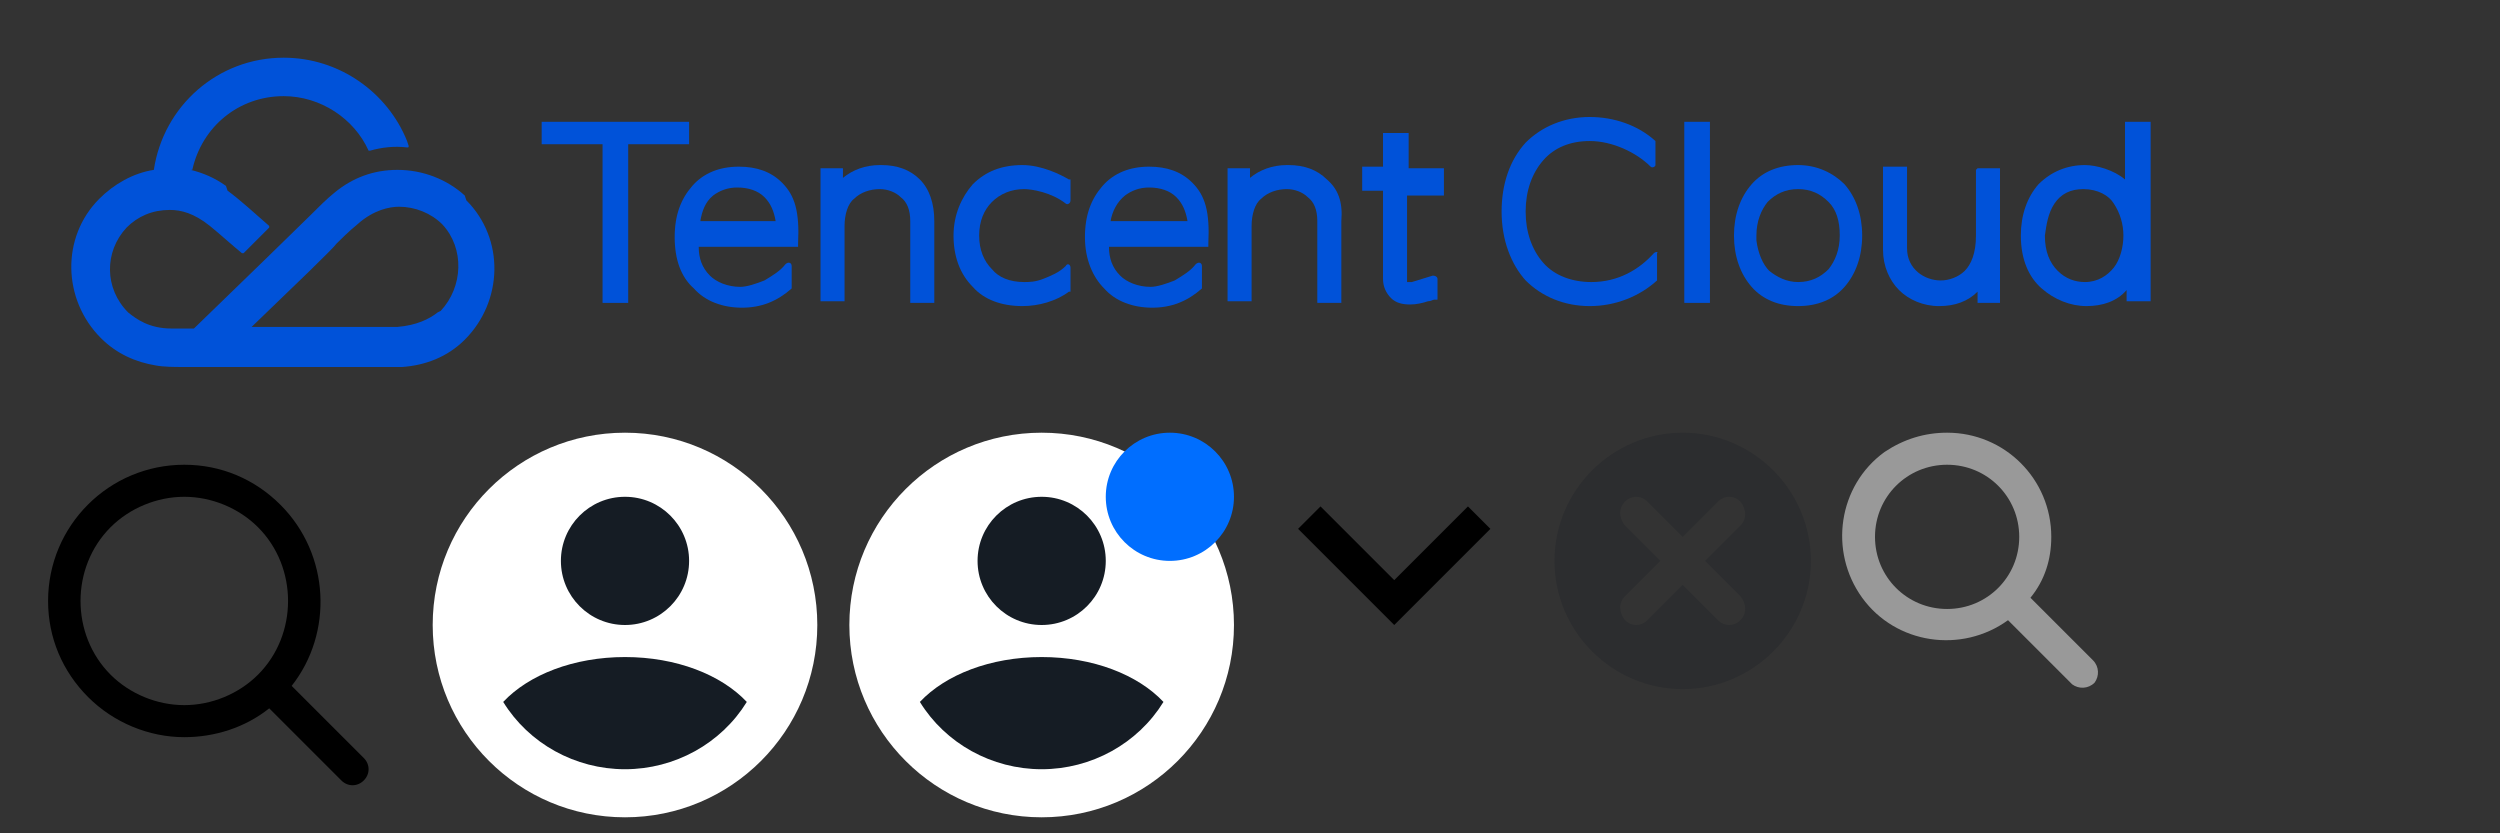 <?xml version="1.0" encoding="utf-8"?>
<!-- Generator: Adobe Illustrator 26.2.1, SVG Export Plug-In . SVG Version: 6.00 Build 0)  -->
<svg version="1.1" id="icon-user-msg" xmlns="http://www.w3.org/2000/svg" xmlns:xlink="http://www.w3.org/1999/xlink" x="0px"
	 y="0px" viewBox="0 0 156 52" style="enable-background:new 0 0 156 52;" xml:space="preserve">
<rect x="0" y="0" width="156" height="52" fill="#333333" stroke="none"/>
<style type="text/css">
	.st0{fill:none;}
	.st1{opacity:0.2;fill-rule:evenodd;clip-rule:evenodd;fill:#12181F;enable-background:new    ;}
	.st2{fill:#999999;}
	.st3{fill-rule:evenodd;clip-rule:evenodd;}
	.st4{fill-rule:evenodd;clip-rule:evenodd;fill:#FFFFFF;}
	.st5{fill-rule:evenodd;clip-rule:evenodd;fill:#151C24;}
	.st6{fill-rule:evenodd;clip-rule:evenodd;fill:#006EFF;}
	.st7{fill:#0052D9;}
</style>
<g>
	<path class="st0" d="M79,27h16v16H79V27z"/>
	<path d="M82.4,31.6l4.6,4.6l4.6-4.6L93,33l-6,6l-6-6L82.4,31.6z"/>
</g>
<path class="st1" d="M105,27c4.4,0,8,3.6,8,8s-3.6,8-8,8c-4.4,0-8-3.6-8-8S100.6,27,105,27z M102.8,31.3c-0.4-0.4-1-0.4-1.4,0
	c-0.4,0.4-0.4,1,0,1.5l0,0l2.2,2.2l-2.2,2.2c-0.4,0.4-0.4,1,0,1.5c0.4,0.4,1,0.4,1.4,0l2.2-2.2l2.2,2.2c0.4,0.4,1,0.4,1.4,0
	c0.4-0.4,0.4-1,0-1.5l-2.2-2.2l2.2-2.2c0.4-0.4,0.4-1,0-1.5c-0.4-0.4-1-0.4-1.4,0l0,0l-2.2,2.2L102.8,31.3z"/>
<g>
	<path class="st0" d="M115,27h16v16h-16V27z"/>
	<path class="st2" d="M121.5,27c3.6,0,6.5,2.9,6.5,6.5c0,1.4-0.4,2.7-1.3,3.8l3.9,3.9l0,0c0.4,0.4,0.4,1,0.1,1.4
		c-0.4,0.4-1,0.4-1.4,0.1c0,0,0,0-0.1-0.1l0,0l-0.9-0.9l-3-3c-2.9,2.1-7,1.5-9.1-1.4s-1.5-7,1.4-9.1C118.8,27.4,120.1,27,121.5,27z
		 M121.5,29c-2.5,0-4.5,2-4.5,4.5s2,4.5,4.5,4.5s4.5-2,4.5-4.5S124,29,121.5,29z"/>
</g>
<g>
	<path class="st0" d="M1,27h24v24H1V27z"/>
	<path class="st3" d="M11.5,44c-1.7,0-3.4-0.7-4.6-1.9c-2.5-2.5-2.5-6.7,0-9.2c1.2-1.2,2.9-1.9,4.6-1.9c1.7,0,3.4,0.7,4.6,1.9
		c2.5,2.5,2.5,6.7,0,9.2C14.9,43.3,13.2,44,11.5,44 M11.5,29C6.8,29,3,32.8,3,37.5c0,2.3,0.9,4.4,2.5,6c1.6,1.6,3.8,2.5,6,2.5
		c1.9,0,3.8-0.6,5.3-1.8l4.5,4.5c0.4,0.4,1,0.4,1.4,0c0,0,0,0,0,0c0.4-0.4,0.4-1,0-1.4l-4.5-4.5c2.6-3.3,2.4-8.2-0.7-11.3
		C15.9,29.9,13.8,29,11.5,29"/>
</g>
<g>
	<circle class="st4" cx="39" cy="39" r="12"/>
	<path class="st5" d="M39,41c3.2,0,6,1.1,7.6,2.8C45,46.4,42.1,48,39,48c-3.1,0-6-1.6-7.6-4.2C33,42.1,35.8,41,39,41z"/>
	<circle class="st5" cx="39" cy="35" r="4"/>
</g>
<g>
	<circle class="st4" cx="65" cy="39" r="12"/>
	<path class="st5" d="M65,41c3.2,0,6,1.1,7.6,2.8C71,46.4,68.1,48,65,48c-3.1,0-6-1.6-7.6-4.2C59,42.1,61.8,41,65,41z"/>
	<circle class="st5" cx="65" cy="35" r="4"/>
	<circle class="st6" cx="73" cy="31" r="4"/>
</g>
<g>
	<polygon class="st7" points="43,9 43,8.9 43,7.7 43,7.6 42.9,7.6 33.9,7.6 33.8,7.6 33.8,7.7 33.8,8.9 33.8,9 33.9,9 37.6,9 
		37.6,18.7 37.6,18.9 37.7,18.9 39.1,18.9 39.2,18.9 39.2,18.7 39.2,9 42.9,9 	"/>
	<path class="st7" d="M48.8,11.4L48.8,11.4c-0.7-0.7-1.6-1-2.7-1c-1.2,0-2.2,0.4-2.9,1.2s-1.1,1.8-1.1,3.2l0,0l0,0
		c0,1.4,0.4,2.5,1.2,3.2c0.7,0.8,1.8,1.2,3,1.2s2.2-0.4,3.1-1.2l0,0v-0.1v-1.3c0-0.2-0.2-0.3-0.4-0.1l0,0c-0.3,0.4-0.8,0.7-1.3,1
		c-0.5,0.2-1.1,0.4-1.5,0.4c-0.8,0-1.5-0.3-1.9-0.7l0,0c-0.5-0.5-0.7-1.1-0.7-1.8h6.1h0.1v-0.1v-0.1C49.9,13.2,49.6,12.2,48.8,11.4
		L48.8,11.4z M44.5,12.2L44.5,12.2c0.4-0.3,0.9-0.5,1.5-0.5c0.7,0,1.3,0.2,1.7,0.6c0.4,0.4,0.6,0.9,0.7,1.5h-4.7
		C43.8,13.2,44,12.6,44.5,12.2z"/>
	<path class="st7" d="M57.4,11.2c-0.6-0.6-1.4-0.9-2.4-0.9l0,0h-0.1c-0.9,0-1.7,0.3-2.3,0.8v-0.5v-0.1h-0.1h-1.2h-0.1v0.1v8.1v0.1
		h0.1h1.3h0.1v-0.1v-4.6c0-0.7,0.2-1.4,0.6-1.7l0,0c0.4-0.4,1-0.6,1.6-0.6c0.5,0,1,0.2,1.3,0.5c0.4,0.3,0.6,0.8,0.6,1.5v5v0.1h0.1
		h1.3h0.1v-0.1v-5C58.3,12.7,58,11.8,57.4,11.2L57.4,11.2z"/>
	<path class="st7" d="M103.2,15.8L103.2,15.8c-0.9,1-2.2,1.8-3.9,1.8c-1.2,0-2.3-0.4-3-1.2c-0.7-0.8-1.1-1.9-1.1-3.2
		s0.4-2.4,1.1-3.2C97,9.2,98,8.8,99.2,8.8c1.4,0,2.9,0.7,3.8,1.6l0,0c0.1,0.1,0.3,0,0.3-0.1l0,0V8.9V8.8l0,0c-1.1-1-2.6-1.5-4.1-1.5
		c-1.6,0-3,0.6-4,1.6l0,0c-1,1.1-1.5,2.6-1.5,4.3c0,1.8,0.6,3.3,1.5,4.3c1,1,2.4,1.6,4,1.6s3.1-0.6,4.2-1.6l0,0v-0.1v-1.5v-0.1l0,0
		C103.5,15.7,103.3,15.7,103.2,15.8z"/>
	<path class="st7" d="M123.4,10.5L123.4,10.5l-0.1,0.1v4.1c0,1.1-0.3,1.8-0.7,2.2c-0.4,0.4-1,0.6-1.5,0.6c-1,0-2.1-0.7-2.1-2v-5
		v-0.1h-0.1h-1.3h-0.1v0.2v5l0,0c0,1,0.4,1.9,1,2.5s1.5,1,2.5,1s1.8-0.3,2.4-0.9v0.6v0.1h0.1h1.2h0.1v-0.1v-8.2v-0.1h-0.1H123.4z"/>
	<path class="st7" d="M112.2,10.3c-1.2,0-2.2,0.4-2.9,1.2c-0.7,0.8-1.1,1.9-1.1,3.2s0.4,2.4,1.1,3.2s1.7,1.2,2.9,1.2
		c1.2,0,2.2-0.4,2.9-1.2c0.7-0.8,1.1-1.9,1.1-3.2s-0.4-2.4-1.1-3.2C114.4,10.8,113.4,10.3,112.2,10.3z M112.2,17.6
		c-0.7,0-1.3-0.3-1.8-0.7c-0.4-0.4-0.7-1.1-0.8-1.9l0,0v-0.3c0-0.9,0.3-1.6,0.7-2.1c0.5-0.5,1.1-0.8,1.9-0.8s1.4,0.3,1.9,0.8
		s0.7,1.2,0.7,2.1c0,0.9-0.3,1.6-0.7,2.1C113.6,17.3,113,17.6,112.2,17.6z"/>
	<path class="st7" d="M134,7.6h-1.3h-0.1v0.1v3.5c-0.7-0.6-1.8-0.9-2.5-0.9c-1.1,0-2.1,0.4-2.9,1.2l0,0c-0.7,0.8-1.1,1.9-1.1,3.2
		c0,1.5,0.5,2.6,1.3,3.3c0.8,0.7,1.8,1.1,2.8,1.1s1.9-0.3,2.5-1v0.6v0.1h0.1h1.3h0.1v-0.1v-11V7.6H134z M128.2,12.7
		c0.4-0.6,1-0.9,1.8-0.9c0.9,0,1.6,0.4,1.9,0.9c0.4,0.6,0.6,1.3,0.6,2s-0.2,1.5-0.6,2c-0.4,0.5-1,0.9-1.8,0.9
		c-0.6,0-1.2-0.2-1.7-0.7c-0.5-0.5-0.8-1.2-0.8-2.2C127.7,14,127.8,13.3,128.2,12.7z"/>
	<polygon class="st7" points="105.2,7.6 105.1,7.6 105.1,7.7 105.1,18.7 105.1,18.9 105.2,18.9 106.5,18.9 106.7,18.9 106.7,18.7 
		106.7,7.7 106.7,7.6 106.5,7.6 	"/>
	<path class="st7" d="M63.8,10.3c-1.3,0-2.3,0.4-3.1,1.2c-0.7,0.8-1.2,1.9-1.2,3.2s0.4,2.4,1.2,3.2c0.7,0.8,1.8,1.2,3.1,1.2
		c1,0,2.1-0.3,2.9-0.9h0.1v-0.1v-1.4c0-0.2-0.2-0.3-0.3-0.1l0,0c-0.4,0.4-0.9,0.6-1.4,0.8c-0.5,0.2-0.9,0.2-1.2,0.2
		c-0.9,0-1.6-0.3-2-0.8c-0.5-0.5-0.8-1.2-0.8-2.1s0.3-1.6,0.8-2.1s1.2-0.8,2-0.8c0.5,0,1.7,0.2,2.6,0.9l0,0c0.1,0.1,0.3,0,0.3-0.2
		l0,0v-1.2v-0.1h-0.1C66.2,10.9,65,10.3,63.8,10.3z"/>
	<path class="st7" d="M74.4,11.4c-0.7-0.7-1.6-1-2.7-1c-1.2,0-2.2,0.4-2.9,1.2c-0.7,0.8-1.1,1.8-1.1,3.2l0,0c0,1.4,0.5,2.5,1.2,3.2
		c0.7,0.8,1.8,1.2,3,1.2s2.2-0.4,3.1-1.2l0,0v-0.1v-1.3c0-0.2-0.2-0.3-0.4-0.1l0,0c-0.3,0.4-0.8,0.7-1.3,1c-0.5,0.2-1.1,0.4-1.5,0.4
		c-0.8,0-1.5-0.3-1.9-0.7l0,0c-0.5-0.5-0.7-1.1-0.7-1.8h6.1h0.1v-0.1v-0.1C75.5,13.2,75.2,12.2,74.4,11.4L74.4,11.4z M70.2,12.2
		L70.2,12.2c0.4-0.3,0.9-0.5,1.5-0.5c0.7,0,1.3,0.2,1.7,0.6c0.4,0.4,0.6,0.9,0.7,1.5h-4.8C69.4,13.2,69.7,12.6,70.2,12.2z"/>
	<path class="st7" d="M82.8,11.2c-0.6-0.6-1.4-0.9-2.4-0.9l0,0h-0.1c-0.9,0-1.7,0.3-2.3,0.8v-0.5v-0.1h-0.1h-1.2h-0.1v0.1v8.1v0.1
		h0.1H78h0.1v-0.1v-4.6c0-0.7,0.2-1.4,0.6-1.7l0,0c0.4-0.4,1-0.6,1.6-0.6c0.5,0,1,0.2,1.3,0.5c0.4,0.3,0.6,0.8,0.6,1.5v5v0.1h0.1
		h1.3h0.1v-0.1v-5C83.8,12.6,83.5,11.8,82.8,11.2L82.8,11.2z"/>
	<path class="st7" d="M87.9,10.5v-2V8.3h-0.1h-1.3h-0.2v0.1v2h-1.2H85v0.2v1.2v0.1h0.1h1.2v5.5c0,0.5,0.2,0.9,0.5,1.2l0,0
		c0.3,0.3,0.7,0.4,1.2,0.4l0,0l0,0c0.4,0,0.8-0.1,1.1-0.2c0.2,0,0.3-0.1,0.4-0.1h0.1l0,0l0,0l0,0l0,0l0,0c0,0,0,0,0-0.1v0.1h0.1
		v-0.1v-1.2l0,0c0-0.1-0.1-0.2-0.3-0.2l0,0c-0.3,0.1-1,0.3-1.3,0.4l0,0c-0.1,0-0.1,0-0.2,0h-0.1l0,0l0,0v-0.1v-5.3H90h0.1v-0.1v-1.5
		v-0.1H90H87.9z"/>
	<path class="st7" d="M29,12.2c-1.1-1-2.6-1.6-4.2-1.6c-1.5,0-2.8,0.5-3.9,1.4c-0.5,0.4-1,0.9-1.6,1.5c-0.2,0.2-4.4,4.3-7.2,7
		c-0.4,0-0.9,0-1.4,0c-1.4,0-2.2-0.6-2.7-1c-1.5-1.5-1.5-3.8-0.1-5.3c0.7-0.7,1.6-1.1,2.7-1.1c0.7,0,1.5,0.2,2.5,1
		c0.5,0.4,1.5,1.3,2,1.7h0.1l1.6-1.6v-0.1c-0.8-0.7-1.9-1.7-2.6-2.2l-0.1-0.3c-0.7-0.5-1.4-0.8-2.2-1c0,0,0,0,0.1,0l0,0
		C12.6,7.9,14.9,6,17.7,6C20,6,22.1,7.4,23,9.4c0,0,0,0,0.1,0c0.7-0.2,1.5-0.3,2.3-0.2c0.1,0,0.1,0,0.1-0.1l-0.1-0.3
		c-1.2-3-4.2-5.2-7.7-5.2c-4.1,0-7.5,3-8.1,7l0,0c-1.3,0.2-2.5,0.9-3.4,1.8c-2.4,2.4-2.3,6.3,0.1,8.7c1,1,2.2,1.5,3.4,1.7l0,0
		c0.5,0.1,1.2,0.1,1.7,0.1c0.6,0,11.2,0,11.6,0c0.9,0,1.5,0,2.1,0c1.4-0.1,2.8-0.6,3.9-1.7c2.4-2.4,2.5-6.3,0.1-8.7L29,12.2z
		 M27.5,19.4l-0.2,0.1c-0.5,0.4-1.3,0.8-2.5,0.9c-0.6,0-1.4,0-1.7,0h-7.4c2.7-2.6,5.1-4.9,5.3-5.2c0.2-0.2,0.8-0.8,1.3-1.2
		c1-0.9,2-1.1,2.6-1.1c1,0,2,0.4,2.7,1.1C29,15.5,28.9,17.9,27.5,19.4z"/>
</g>
</svg>
